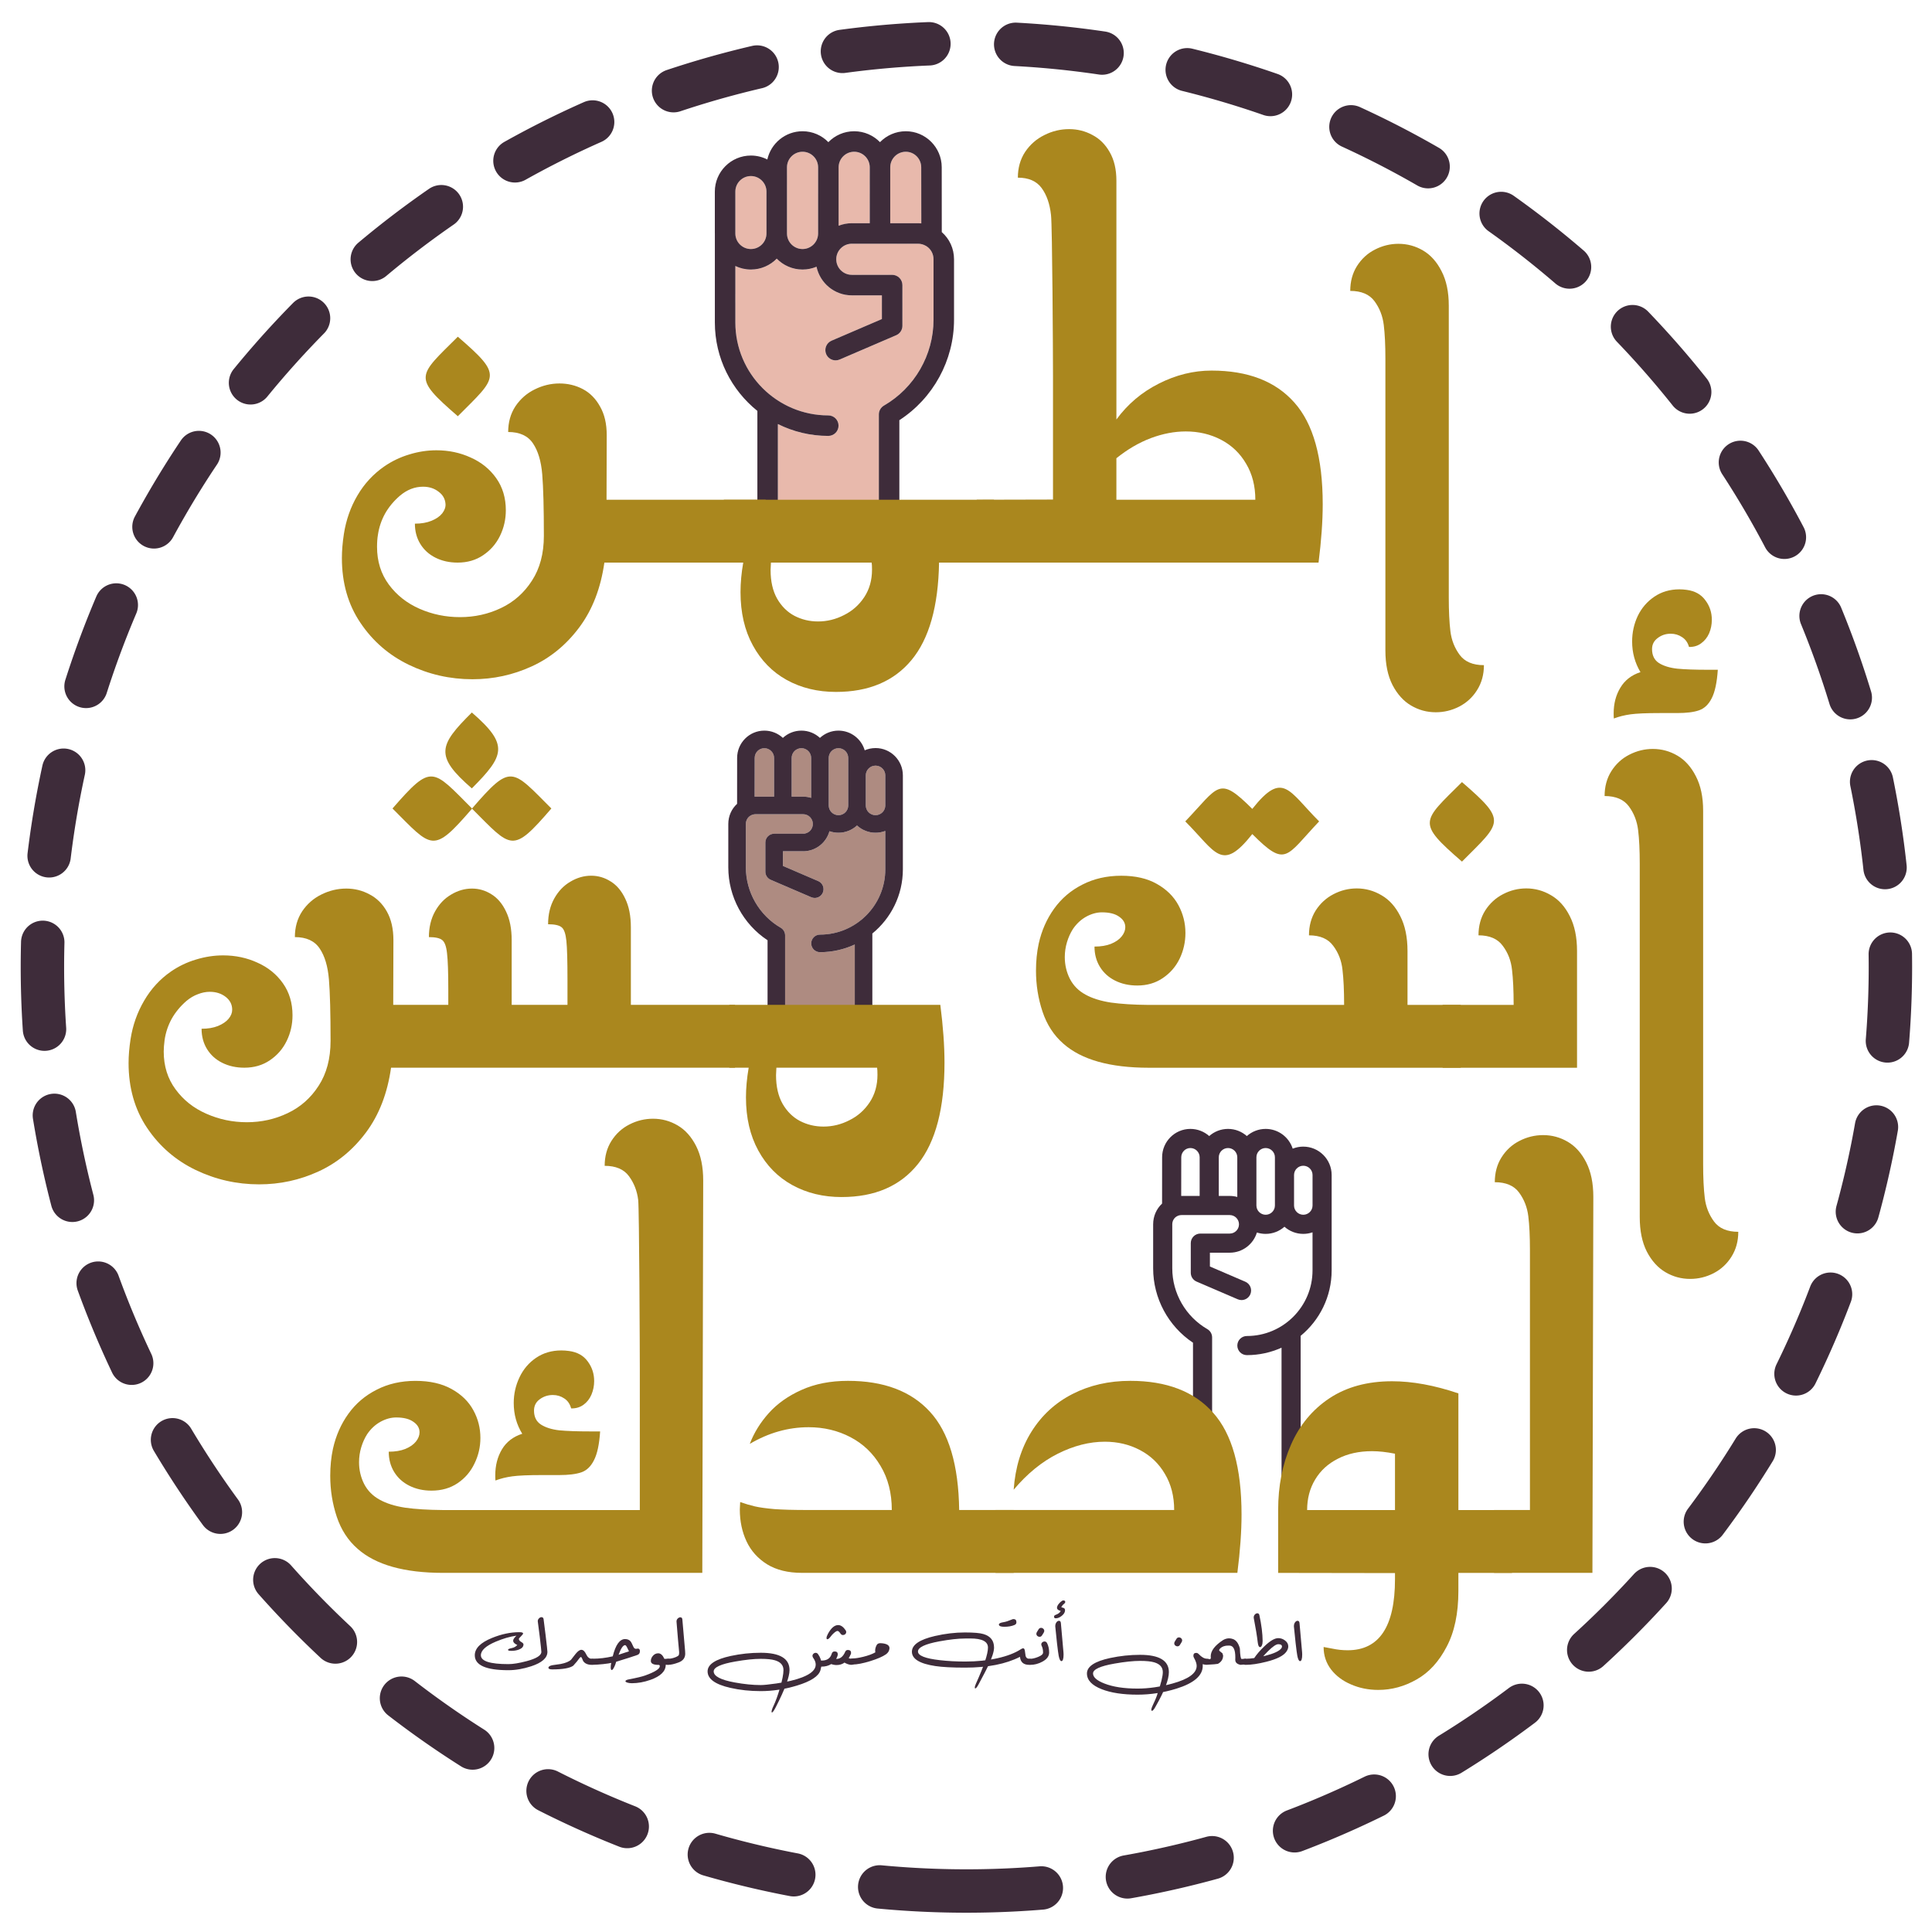 <?xml version="1.0" encoding="UTF-8"?>
<svg width="174.27mm" height="174.27mm" version="1.1" viewBox="0 0 174.27 174.27" xmlns="http://www.w3.org/2000/svg">
<g transform="translate(0 -122.73)">
<path d="m77.703 150.04h5.733v5.734h-5.733zm-1.638-4.914h0.819v0.819h-0.819v0.819h0.819v0.819h0.819v-1.638h0.819v-1.638h-0.819v-0.819h0.819v-0.819h0.819v0.819h0.819v1.638h-0.819v0.819h1.638v0.819h0.819v0.819h0.819v-0.819h0.819v1.638h-0.819v0.819h-1.638v-0.819h-0.819v0.819h-2.457v-0.819h-0.819v-0.819h-0.819v-0.819h-0.819v-0.819h0.819v-0.819h-1.638v1.638h-0.819v0.819h-2.458v0.819h1.638v0.819h0.819v-0.819h0.819v-0.819h0.819v1.638h1.638v3.276h-0.819v0.819h0.819v0.819h-0.819v0.819h0.819v0.819h-1.638v-1.638h0.819v-0.819h-0.819v-0.819h0.819v-0.819h-0.819v-1.638h0.819v0.819h-1.638v-0.819h-0.819v2.458h0.819v3.276h-0.819v-0.819h-0.819v-1.638h0.819v-0.819h-0.819v-3.276h-1.638v-0.819h-1.638v0.819h-0.819v-0.819h-0.819v0.819h-1.638v-2.458h1.638v-0.819h0.819v-0.819h3.276v1.638h-0.819v-0.819h1.638v0.819h0.819v-1.638h-0.819v-1.638h0.819v-1.638h-0.819v-0.819h0.819v-0.819h-0.819v-1.638h0.819v1.638h0.819v-0.819h0.819v-0.819h0.819v1.638h0.819v-0.819h0.819v-0.819h1.638v0.819h0.819v-0.819h0.819v0.819h-0.819v0.819h1.638v0.819h0.819v-0.819h0.819v1.638h-0.819v0.819h0.819v0.819h-0.819v0.819h-0.819v0.819h1.637v0.819h-1.637v-0.819h-0.819v-1.638h1.638v-0.819h-0.819v-1.638h-1.638v0.819h-1.638v-0.819h-0.819v1.638h-0.819v0.819h-2.458v0.819h1.638zm5.734-6.552h0.819v0.819h-0.819zm-4.095 9.828h0.819v-0.819h-0.819zm-9.01-2.458v0.819h-0.819v0.819h2.457v-0.819h-0.819v-0.819zm7.371-5.733h-1.638v0.819h0.819v1.638h-0.819v-0.819h1.638v0.819h0.819v-1.638h-0.819zm4.914 8.19h0.819v-0.819h-0.819zm-13.105-0.819h-0.819v0.819h0.819zm9.829-7.371h0.819v-0.819h-0.819zm0.819 0.819h0.819v-0.819h-0.819zm-10.647-0.819h2.457v2.457h-2.457zm11.467 11.467h2.458v2.457h-2.458zm-11.467 0h2.457v2.457h-2.457zm11.467-4.914h0.819v0.819h-0.819zm-13.105-8.19h5.734v5.734h-5.734zm0.819 0.819h4.095v4.095h-4.095zm-0.819 10.647h5.734v5.734h-5.734zm0.819 0.819h4.095v4.095h-4.095zm11.467 0h4.096v4.095h-4.096z" fill="#b3b3b3" fill-rule="evenodd" opacity=".1"/>
<g transform="matrix(.979 0 0 .979 1.868 4.498)">
<g transform="matrix(.444 0 0 .444 152.04 152.19)" fill="#3e2c3a">
<path d="m-76.277 167.17c-0.777 0-1.518 0.151-2.198 0.425-0.759-2.375-2.987-4.1-5.611-4.1-1.496 0-2.864 0.561-3.905 1.484-1.04-0.923-2.408-1.484-3.905-1.484-1.496 0-2.864 0.561-3.905 1.484-1.04-0.923-2.408-1.484-3.905-1.484-3.235 0-5.866 2.642-5.866 5.884-0.015 5.676-0.016 8.335-9e-3 9.611-1.176 1.096-1.852 2.636-1.852 4.304v9.142c0 6.201 3.14 12.009 8.268 15.426v42.091c0 1.096 0.888 1.984 1.984 1.984s1.984-0.888 1.984-1.984v-43.193c0-0.708-0.378-1.363-0.991-1.718-4.488-2.597-7.277-7.427-7.277-12.606v-9.142c0-0.663 0.322-1.259 0.86-1.608 0.022-0.012 0.044-0.022 0.066-0.036 0.298-0.181 0.641-0.276 0.994-0.276h10.004c1.059 0 1.92 0.861 1.92 1.92 0 1.059-0.861 1.92-1.92 1.92h-6.1c-0.526 0-1.031 0.209-1.403 0.581-0.372 0.372-0.581 0.877-0.581 1.403v6.156c0 0.793 0.472 1.51 1.201 1.823l8.549 3.675c0.256 0.11 0.521 0.162 0.783 0.162 0.769 0 1.501-0.45 1.824-1.201 0.433-1.007-0.033-2.174-1.04-2.607l-7.348-3.159v-2.864h4.116c2.657 0 4.907-1.769 5.638-4.191 0.571 0.185 1.18 0.287 1.812 0.287 1.496 0 2.865-0.561 3.905-1.484 1.04 0.923 2.408 1.484 3.905 1.484 0.672 0 1.318-0.115 1.92-0.323v7.894c0 7.511-6.111 13.622-13.622 13.622-1.096 0-1.984 0.888-1.984 1.984 0 1.096 0.888 1.984 1.984 1.984 2.561 0 4.994-0.555 7.191-1.543v41.056c0 1.096 0.888 1.984 1.984 1.984s1.984-0.888 1.984-1.984v-43.516c3.924-3.229 6.431-8.12 6.431-13.587v-19.789c0-3.247-2.642-5.889-5.889-5.889zm-25.336 10.237c-5.3e-4 -2.267 6e-3 -5.622 0.012-8.023 0-1.059 0.851-1.92 1.897-1.92 1.059 0 1.92 0.861 1.92 1.92v8.02h-3.758c-0.024 0-0.047 2e-3 -0.071 2e-3zm10.076-2e-3h-2.278v-8.02c0-1.059 0.861-1.92 1.92-1.92 1.059 0 1.92 0.861 1.92 1.92v8.232c-0.498-0.137-1.021-0.212-1.562-0.212zm7.451 3.904c-1.059 0-1.92-0.861-1.92-1.92v-10.005c0-1.059 0.861-1.92 1.92-1.92 1.059 0 1.92 0.861 1.92 1.92v3.675 6.33c0 1.059-0.861 1.92-1.92 1.92zm7.809 0c-1.059 0-1.92-0.861-1.92-1.92v-6.332c0.001-1.058 0.862-1.918 1.92-1.918 1.059 0 1.92 0.861 1.92 1.92v6.33c0 1.059-0.861 1.92-1.92 1.92z" fill="#3e2c3a" stroke-width=".265"/>
</g>
<g transform="matrix(.408 0 0 .408 144.65 118.68)" stroke-width=".265">
<path d="m-167.66 176.28c0-1.214-0.987-2.201-2.201-2.201-1.214 0-2.201 0.987-2.201 2.201v10.725c0 1.214 0.987 2.201 2.201 2.201 1.214 0 2.201-0.987 2.201-2.201z" fill="#ae8b81"/>
<path d="m-174.03 220.15c-1.096 0-1.984-0.888-1.984-1.984 0-1.096 0.888-1.984 1.984-1.984 8.131 0 14.746-6.615 14.746-14.746v-8.666c-0.684 0.262-1.426 0.407-2.201 0.407-1.614 0-3.085-0.623-4.186-1.641-1.101 1.018-2.572 1.641-4.185 1.641-0.715 0-1.4-0.124-2.039-0.348-0.719 2.61-3.112 4.534-5.948 4.534h-4.555v3.308l7.964 3.423c1.007 0.433 1.472 1.6 1.04 2.607-0.323 0.751-1.055 1.201-1.824 1.201-0.261 0-0.527-0.052-0.783-0.162l-9.165-3.939c-0.728-0.313-1.201-1.03-1.201-1.823v-6.599c0-0.526 0.209-1.031 0.581-1.403 0.372-0.372 0.877-0.581 1.403-0.581h6.539c1.214 0 2.201-0.987 2.201-2.201s-0.987-2.201-2.201-2.201h-10.725c-0.404 0-0.798 0.11-1.139 0.317-0.023 0.014-0.047 0.025-0.071 0.038-0.62 0.401-0.991 1.085-0.991 1.846v9.8c0 5.603 3.017 10.828 7.873 13.638 0.613 0.355 0.991 1.009 0.991 1.718v22.639h15.728v-20.571c-2.389 1.109-5.048 1.733-7.851 1.733z" fill="#ae8b81"/>
<path d="m-184.4 176.28c-5.3e-4 -1.214-0.988-2.201-2.201-2.201-1.2 0-2.176 0.987-2.176 2.201-7e-3 2.716-0.014 6.352-0.013 8.748 0.073-3e-3 0.146-7e-3 0.22-7e-3h4.171v-8.741z" fill="#ae8b81"/>
<path d="m-176.03 176.28c0-1.214-0.987-2.201-2.201-2.201-1.214 0-2.201 0.987-2.201 2.201v8.741h2.585c0.632 0 1.242 0.096 1.817 0.273v-9.014z" fill="#ae8b81"/>
<path d="m-161.49 178.02c-1.214 0-2.201 0.987-2.201 2.201v6.785c0 1.214 0.987 2.201 2.201 2.201s2.201-0.987 2.201-2.201v-6.785c0-1.214-0.987-2.201-2.201-2.201z" fill="#ae8b81"/>
<path d="m-161.49 174.05c-0.869 0-1.696 0.18-2.447 0.506-0.748-2.565-3.121-4.445-5.925-4.445-1.614 0-3.085 0.623-4.185 1.641-1.101-1.018-2.572-1.641-4.185-1.641-1.614 0-3.085 0.623-4.185 1.641-1.101-1.018-2.572-1.641-4.186-1.641-3.389 0-6.145 2.768-6.145 6.165-0.016 6.186-0.016 9.029-9e-3 10.365-1.26 1.151-1.985 2.782-1.985 4.551v9.8c0 6.625 3.368 12.829 8.864 16.46v22.026c0 1.096 0.888 1.984 1.984 1.984 1.096 0 1.984-0.888 1.984-1.984v-23.131c0-0.708-0.378-1.363-0.991-1.718-4.856-2.809-7.873-8.035-7.873-13.637v-9.8c0-0.761 0.371-1.445 0.991-1.846 0.024-0.013 0.048-0.024 0.071-0.038 0.342-0.207 0.736-0.317 1.139-0.317h10.725c1.214 0 2.201 0.987 2.201 2.201 0 1.214-0.987 2.201-2.201 2.201h-6.539c-0.526 0-1.031 0.209-1.403 0.581-0.372 0.372-0.581 0.877-0.581 1.403v6.599c0 0.793 0.472 1.51 1.201 1.823l9.165 3.939c0.256 0.11 0.521 0.162 0.783 0.162 0.769 0 1.501-0.45 1.824-1.201 0.433-1.007-0.033-2.174-1.04-2.607l-7.964-3.423v-3.308h4.555c2.836 0 5.229-1.923 5.948-4.534 0.639 0.224 1.325 0.348 2.039 0.348 1.614 0 3.085-0.623 4.185-1.641 1.101 1.018 2.572 1.641 4.186 1.641 0.775 0 1.517-0.145 2.201-0.407v8.666c0 8.131-6.615 14.745-14.745 14.745-1.096 0-1.984 0.888-1.984 1.984 0 1.096 0.888 1.984 1.984 1.984 2.803 0 5.462-0.624 7.852-1.733v21.062c0 1.096 0.888 1.984 1.984 1.984 1.096 0 1.984-0.888 1.984-1.984v-23.547c4.204-3.435 6.894-8.656 6.894-14.496v-21.214c0-3.402-2.768-6.17-6.17-6.17zm-27.303 10.979c-7.9e-4 -2.396 6e-3 -6.032 0.013-8.748 0-1.214 0.976-2.201 2.176-2.201 1.213 0 2.2 0.987 2.201 2.2v8.742h-4.171c-0.074-2.7e-4 -0.147 5e-3 -0.22 7e-3zm10.945-8e-3h-2.585v-8.738c0-1.216 0.987-2.204 2.201-2.204 1.214 0 2.201 0.987 2.201 2.201v9.014c-0.575-0.178-1.185-0.274-1.817-0.274zm7.987 4.186c-1.214 0-2.201-0.987-2.201-2.201v-10.725c0-1.214 0.987-2.201 2.201-2.201 1.214 0 2.201 0.987 2.201 2.201v10.725c0 1.214-0.987 2.201-2.201 2.201zm8.371 0c-1.214 0-2.201-0.987-2.201-2.201v-6.785c0-1.214 0.987-2.201 2.201-2.201 1.214 0 2.201 0.987 2.201 2.201v6.785c0 1.214-0.987 2.201-2.201 2.201z" fill="#3e2c3a"/>
</g>
<g transform="matrix(-.476 0 0 .476 11.871 71.973)" stroke-width=".265">
<path d="m-116.4 136.59c-1.661 0-3.011 1.35-3.013 3.011v8.104c0 1.661 1.351 3.013 3.013 3.013 1.661 0 3.011-1.35 3.013-3.011v-8.104c0-1.661-1.352-3.013-3.013-3.013z" fill="#e8b9ac"/>
<path d="m-123.38 139.6v-4.704c0-1.661-1.351-3.013-3.013-3.013-1.661 0-3.013 1.352-3.013 3.013v12.805c0 1.661 1.351 3.013 3.013 3.013s3.013-1.352 3.013-3.013c0 2.7e-4 0-8.099-2.7e-4 -8.101z" fill="#e8b9ac"/>
<path d="m-133.37 134.9c0-1.661-1.351-3.013-3.013-3.013s-3.013 1.352-3.013 3.013v10.821h3.472c0.901 0 1.763 0.174 2.555 0.486z" fill="#e8b9ac"/>
<path d="m-143.37 134.9c0-1.661-1.351-3.013-3.013-3.013-1.645 0-2.984 1.352-2.984 3.013-9e-3 3.405-0.017 8.011-0.015 10.855 0.215-0.02 0.43-0.034 0.647-0.034h5.365v-10.821z" fill="#e8b9ac"/>
<path d="m-131.38 186.89c-1.096 0-1.984-0.888-1.984-1.984 0-1.096 0.888-1.984 1.984-1.984 9.92 0 17.99-8.07 17.99-17.99v-10.93c-0.913 0.438-1.935 0.684-3.013 0.684-1.957 0-3.728-0.809-4.997-2.111-1.269 1.302-3.04 2.111-4.997 2.111-0.958 0-1.872-0.194-2.704-0.545-0.665 3.162-3.475 5.543-6.832 5.543h-5.824v4.587l9.742 4.187c1.007 0.433 1.472 1.6 1.04 2.607-0.323 0.751-1.055 1.201-1.824 1.201-0.261 0-0.527-0.052-0.783-0.162l-10.942-4.704c-0.728-0.313-1.201-1.03-1.201-1.823v-7.879c0-0.526 0.209-1.031 0.581-1.403 0.372-0.372 0.877-0.581 1.403-0.581h7.808c1.661 0 3.013-1.352 3.013-3.013s-1.351-3.013-3.013-3.013h-12.805c-0.552 0-1.092 0.15-1.56 0.434-0.028 0.017-0.057 0.031-0.086 0.046-0.856 0.549-1.367 1.488-1.367 2.533v11.7c0 6.826 3.676 13.193 9.592 16.616 0.613 0.355 0.991 1.009 0.991 1.718v24.664h19.548v-22.806c-2.942 1.466-6.255 2.296-9.759 2.296z" fill="#e8b9ac"/>
<path d="m-109.42 147.7v-8.099c0-3.85-3.132-6.982-6.982-6.982-1.144 0-2.224 0.276-3.178 0.766-0.693-3.126-3.486-5.47-6.817-5.47-1.957 0-3.728 0.809-4.997 2.111-1.269-1.302-3.04-2.111-4.997-2.111-1.957 0-3.728 0.809-4.997 2.111-1.269-1.302-3.04-2.111-4.997-2.111-3.834 0-6.952 3.132-6.952 6.977-0.02 7.697-0.019 11.05-0.01 12.546-1.502 1.308-2.371 3.202-2.371 5.262v11.7c0 7.85 4.027 15.196 10.583 19.444v22.164c0 1.096 0.888 1.984 1.984 1.984 1.096 0 1.984-0.888 1.984-1.984v-23.275c0-0.708-0.378-1.363-0.991-1.718-5.917-3.423-9.592-9.79-9.592-16.616v-11.7c0-1.044 0.511-1.984 1.367-2.533 0.029-0.015 0.057-0.029 0.086-0.046 0.468-0.284 1.008-0.434 1.56-0.434h12.805c1.661 0 3.013 1.352 3.013 3.013 0 1.661-1.351 3.013-3.013 3.013h-7.808c-0.526 0-1.031 0.209-1.403 0.581-0.372 0.372-0.581 0.877-0.581 1.403v7.879c0 0.793 0.472 1.51 1.201 1.823l10.942 4.704c0.256 0.11 0.521 0.162 0.783 0.162 0.769 0 1.501-0.45 1.824-1.201 0.433-1.007-0.033-2.174-1.04-2.607l-9.741-4.187v-4.587h5.823c3.357 0 6.167-2.381 6.832-5.543 0.832 0.351 1.746 0.545 2.704 0.545 1.957 0 3.728-0.809 4.997-2.111 1.269 1.302 3.04 2.111 4.997 2.111 1.078 0 2.1-0.246 3.013-0.684v10.93c0 9.92-8.07 17.99-17.99 17.99-1.096 0-1.984 0.888-1.984 1.984 0 1.096 0.888 1.984 1.984 1.984 3.504 0 6.817-0.829 9.759-2.296v21.416c0 1.096 0.888 1.984 1.984 1.984 1.096 0 1.984-0.888 1.984-1.984v-23.958c5.013-4.028 8.231-10.204 8.231-17.121v-17.23zm-39.965-1.948c-2e-3 -2.844 6e-3 -7.449 0.015-10.855 0-1.661 1.339-3.013 2.984-3.013 1.661 0 3.013 1.352 3.013 3.013v10.821h-5.365c-0.217 2.6e-4 -0.433 0.014-0.647 0.034zm13.452-0.034h-3.472v-10.821c0-1.661 1.351-3.013 3.013-3.013 1.662 0 3.013 1.352 3.013 3.013v11.307c-0.792-0.312-1.653-0.486-2.555-0.486zm9.536 4.997c-1.661 0-3.013-1.352-3.013-3.013v-12.805c0-1.661 1.351-3.013 3.013-3.013 1.661 0 3.013 1.352 3.013 3.013v12.805c2.7e-4 1.661-1.351 3.013-3.013 3.013zm9.995 0c-1.661 0-3.013-1.352-3.013-3.013v-8.104c1e-3 -1.66 1.352-3.011 3.013-3.011 1.661 0 3.013 1.352 3.013 3.013v8.104c-1e-3 1.66-1.352 3.011-3.013 3.011z" fill="#3e2c3a"/>
</g>
<g transform="translate(-14.278 13.551)">
<g transform="matrix(.603 0 0 .603 33.475 105.64)" fill="#aa871e">
<path d="m191.74 104.25c0 1.439-0.351 2.712-1.052 3.82-0.683 1.089-1.596 1.928-2.74 2.519-1.126 0.572-2.316 0.858-3.57 0.858-1.347 0-2.602-0.341-3.764-1.024-1.163-0.683-2.113-1.734-2.851-3.155-0.72-1.421-1.079-3.174-1.079-5.259v-44.592c0-2.085-0.083-3.801-0.249-5.148-0.166-1.365-0.637-2.574-1.412-3.626s-2.011-1.578-3.709-1.578c0-1.439 0.341-2.703 1.024-3.792 0.701-1.107 1.615-1.947 2.74-2.519 1.144-0.59 2.343-0.886 3.598-0.886 1.347 0 2.602 0.341 3.764 1.024s2.103 1.734 2.823 3.155c0.738 1.421 1.107 3.174 1.107 5.259v44.592c0 2.085 0.083 3.81 0.249 5.176 0.166 1.347 0.637 2.546 1.412 3.598 0.775 1.052 2.011 1.578 3.709 1.578z"/>
<path d="m114.24 78.973 11.655-0.028v-18.987c0-2.952-0.101-22.815-0.304-24.494-0.185-1.698-0.664-3.072-1.439-4.124-0.775-1.052-1.984-1.578-3.626-1.578 0-1.495 0.369-2.805 1.107-3.93 0.757-1.126 1.734-1.984 2.934-2.574 1.199-0.609 2.463-0.913 3.792-0.913 1.273 0 2.454 0.295 3.543 0.886 1.107 0.572 1.993 1.448 2.657 2.629 0.683 1.181 1.024 2.639 1.024 4.373v36.479c1.716-2.343 3.875-4.17 6.477-5.48 2.62-1.329 5.305-1.993 8.054-1.993 5.554 0 9.77 1.624 12.649 4.871 2.897 3.229 4.345 8.414 4.345 15.555 0 2.583-0.212 5.554-0.637 8.912h-52.23zm42.571 0c0-2.103-0.471-3.939-1.412-5.508-0.923-1.587-2.196-2.805-3.82-3.654s-3.423-1.273-5.397-1.273c-1.734 0-3.515 0.341-5.342 1.024-1.808 0.683-3.561 1.707-5.259 3.072v6.338z"/>
<path d="m116.87 88.577v-9.604h-41.268v9.604h2.962q-0.415 2.38-0.415 4.511 0 4.705 1.882 8.137 1.882 3.46 5.176 5.287 3.321 1.827 7.528 1.827 7.501 0 11.542-4.871 4.041-4.871 4.207-14.891zm-18.683 0q0.055 0.36 0.055 1.079 0 2.408-1.19 4.207t-3.1 2.74q-1.882 0.969-3.958 0.969-1.938 0-3.598-0.858-1.633-0.858-2.657-2.629-0.996-1.771-0.996-4.373 0-0.36 0.055-1.135z"/>
<path d="m34.956 66.214c-6.97-6.041-6.122-6.056 0-12.151 6.956 6.019 6.074 6.049 0 12.151zm47.042 22.364h-24.652c-0.554 3.912-1.827 7.205-3.82 9.881-1.993 2.675-4.419 4.668-7.279 5.978s-5.877 1.965-9.051 1.965c-3.432 0-6.68-0.738-9.743-2.214-3.045-1.476-5.508-3.617-7.39-6.421-1.882-2.786-2.823-6.08-2.823-9.881 0-1.126 0.101-2.353 0.304-3.681 0.332-2.14 1.024-4.106 2.076-5.895 1.052-1.79 2.417-3.266 4.096-4.428 1.181-0.812 2.454-1.421 3.82-1.827 1.365-0.424 2.749-0.637 4.152-0.637 1.882 0 3.626 0.369 5.231 1.107 1.624 0.72 2.925 1.771 3.903 3.155 0.978 1.384 1.467 3.017 1.467 4.899 0 1.384-0.295 2.685-0.886 3.903-0.59 1.218-1.448 2.205-2.574 2.962-1.107 0.757-2.408 1.135-3.903 1.135-1.255 0-2.38-0.249-3.377-0.747s-1.771-1.199-2.325-2.103c-0.554-0.904-0.83-1.938-0.83-3.1 0.978 0 1.827-0.148 2.546-0.443s1.264-0.673 1.633-1.135c0.369-0.48 0.535-0.96 0.498-1.439-0.055-0.775-0.415-1.402-1.079-1.882-0.646-0.498-1.43-0.747-2.353-0.747-1.273 0-2.454 0.461-3.543 1.384-0.941 0.812-1.698 1.725-2.27 2.74-0.554 1.015-0.913 2.085-1.079 3.211-0.092 0.535-0.138 1.153-0.138 1.854 0 2.214 0.6 4.133 1.799 5.757 1.199 1.624 2.768 2.86 4.705 3.709s3.995 1.273 6.172 1.273c2.233 0 4.318-0.461 6.255-1.384 1.956-0.923 3.534-2.316 4.733-4.179 1.218-1.864 1.827-4.152 1.827-6.864 0-4.244-0.083-7.372-0.249-9.383-0.166-2.011-0.637-3.589-1.412-4.733-0.775-1.163-2.039-1.744-3.792-1.744 0-1.495 0.369-2.805 1.107-3.93 0.757-1.126 1.734-1.984 2.934-2.574 1.218-0.609 2.482-0.913 3.792-0.913 1.292 0 2.482 0.286 3.571 0.858 1.089 0.572 1.965 1.458 2.629 2.657 0.683 1.181 1.024 2.639 1.024 4.373l-0.028 9.881h24.32z"/>
<path d="m211.59 112.4c-0.018-0.166-0.028-0.424-0.028-0.775 0-1.495 0.341-2.805 1.024-3.93 0.683-1.144 1.707-1.937 3.072-2.38-0.849-1.421-1.273-2.98-1.273-4.678 0-1.384 0.286-2.685 0.858-3.903 0.59-1.218 1.43-2.196 2.519-2.934 1.107-0.757 2.389-1.135 3.847-1.135 0.369 0 0.747 0.028 1.135 0.083 1.236 0.166 2.177 0.692 2.823 1.578 0.664 0.867 0.996 1.864 0.996 2.989 0 0.738-0.138 1.43-0.415 2.076-0.277 0.627-0.683 1.135-1.218 1.522-0.517 0.387-1.135 0.572-1.854 0.554-0.185-0.664-0.535-1.163-1.052-1.495-0.517-0.351-1.098-0.526-1.744-0.526-0.757 0-1.421 0.221-1.993 0.664-0.572 0.424-0.858 0.987-0.858 1.688 0 0.96 0.351 1.67 1.052 2.131 0.72 0.443 1.651 0.729 2.796 0.858 1.163 0.111 2.731 0.166 4.705 0.166h1.495c-0.129 1.956-0.443 3.414-0.941 4.373-0.48 0.941-1.126 1.55-1.938 1.827-0.793 0.277-1.91 0.415-3.349 0.415h-2.602c-2.067 0-3.57 0.065-4.511 0.194-0.923 0.129-1.771 0.341-2.546 0.637zm19.015 78.432c0 1.439-0.351 2.712-1.052 3.82-0.683 1.089-1.596 1.928-2.74 2.519-1.126 0.572-2.316 0.858-3.57 0.858-1.347 0-2.602-0.341-3.764-1.024s-2.113-1.734-2.851-3.155c-0.72-1.421-1.079-3.174-1.079-5.259v-53.992c0-2.085-0.083-3.801-0.249-5.148-0.166-1.365-0.637-2.574-1.412-3.626-0.775-1.052-2.011-1.578-3.709-1.578 0-1.439 0.341-2.703 1.024-3.792 0.701-1.107 1.615-1.947 2.74-2.519 1.144-0.59 2.343-0.886 3.598-0.886 1.347 0 2.602 0.341 3.764 1.024 1.163 0.683 2.103 1.734 2.823 3.155 0.738 1.421 1.107 3.174 1.107 5.259v53.992c0 2.085 0.083 3.81 0.249 5.176 0.166 1.347 0.637 2.546 1.412 3.598s2.011 1.578 3.709 1.578z"/>
<path d="m185.43 156.16h10.85c0-2.196-0.083-3.986-0.249-5.37-0.148-1.384-0.618-2.602-1.412-3.654-0.775-1.07-2.011-1.605-3.709-1.605 0-1.439 0.341-2.703 1.024-3.792 0.701-1.089 1.605-1.919 2.712-2.491 1.126-0.59 2.316-0.886 3.57-0.886 1.347 0 2.611 0.351 3.792 1.052 1.181 0.683 2.131 1.744 2.851 3.183 0.738 1.439 1.107 3.22 1.107 5.342v17.825h-20.537zm2.955-34.044c6.956 6.019 6.074 6.049 0 12.151-6.97-6.041-6.122-6.056 0-12.151z"/>
<path d="m188.2 156.16v9.604h-47.661c-5.941 0-10.296-1.227-13.064-3.681-1.458-1.273-2.519-2.906-3.183-4.899s-0.996-4.078-0.996-6.255c0-1.458 0.138-2.832 0.415-4.124 0.443-1.993 1.227-3.773 2.353-5.342s2.565-2.796 4.318-3.681c1.753-0.904 3.736-1.356 5.951-1.356 2.159 0 3.967 0.415 5.425 1.246 1.476 0.83 2.574 1.91 3.294 3.238s1.079 2.749 1.079 4.262c0 1.384-0.295 2.694-0.886 3.93-0.59 1.218-1.448 2.205-2.574 2.962-1.107 0.757-2.408 1.135-3.903 1.135-1.255 0-2.38-0.249-3.377-0.747-0.996-0.498-1.771-1.199-2.325-2.103s-0.83-1.938-0.83-3.1c0.978 0 1.817-0.138 2.519-0.415 0.72-0.295 1.264-0.673 1.633-1.135s0.554-0.932 0.554-1.412c0-0.646-0.314-1.181-0.941-1.605-0.609-0.443-1.485-0.664-2.629-0.664-0.793 0-1.596 0.221-2.408 0.664-0.793 0.443-1.467 1.07-2.021 1.882-0.387 0.609-0.692 1.282-0.913 2.021-0.221 0.738-0.332 1.495-0.332 2.27 0 1.181 0.258 2.288 0.775 3.321 0.535 1.033 1.329 1.836 2.38 2.408 1.033 0.572 2.325 0.978 3.875 1.218 1.568 0.221 3.469 0.341 5.702 0.36h29.948c0-2.196-0.083-3.986-0.249-5.37-0.148-1.384-0.618-2.602-1.412-3.654-0.775-1.07-2.011-1.605-3.709-1.605 0-1.439 0.341-2.703 1.024-3.792 0.701-1.089 1.605-1.919 2.712-2.491 1.126-0.59 2.316-0.886 3.57-0.886 1.347 0 2.611 0.351 3.792 1.052 1.181 0.683 2.131 1.744 2.851 3.183 0.738 1.439 1.107 3.22 1.107 5.342v8.22zm-31.854-26.1c-4.703 5.93-5.543 2.761-10.241-1.937 5.146-5.383 5.063-7.088 10.241-1.91 4.696-5.915 5.52-2.783 10.213 1.91-5.125 5.405-5.031 7.12-10.213 1.937z"/>
<path d="m93.595 185.52q7.639 0 11.68-5.065 4.041-5.065 4.041-15.472 0-3.875-0.637-8.829h-32.245v9.604h2.962q-0.415 2.408-0.415 4.539 0 4.678 1.882 8.11 1.882 3.46 5.203 5.287 3.321 1.827 7.528 1.827zm5.425-19.762q0.055 0.36 0.055 1.079 0 2.408-1.19 4.207-1.19 1.799-3.1 2.74-1.882 0.969-3.958 0.969-1.938 0-3.598-0.858-1.633-0.858-2.657-2.629-0.996-1.771-0.996-4.373 0-0.36 0.055-1.135z"/>
<path d="m37.096 123.08c-5.733-4.97-5.038-6.588 0-11.598 5.719 4.947 4.99 6.58 0 11.598zm-12.123 3.071c6.038-6.939 6.06-6.091 12.151 0 6.016-6.947 6.039-6.084 12.123 0-6.011 6.968-6.029 6.122-12.123 0.028-6.027 6.967-6.056 6.067-12.151-0.028zm52.338 30.003v9.604h-52.559c-0.554 3.912-1.827 7.205-3.82 9.881-1.993 2.675-4.419 4.668-7.279 5.978s-5.877 1.965-9.051 1.965c-3.432 0-6.68-0.738-9.743-2.214-3.045-1.476-5.508-3.617-7.39-6.421-1.882-2.805-2.823-6.108-2.823-9.909 0-1.107 0.101-2.325 0.304-3.654 0.332-2.122 1.024-4.078 2.076-5.868 1.052-1.808 2.417-3.294 4.096-4.456 1.181-0.812 2.454-1.421 3.82-1.827 1.384-0.424 2.768-0.637 4.152-0.637 1.882 0 3.626 0.369 5.231 1.107 1.624 0.72 2.925 1.771 3.903 3.155s1.467 3.017 1.467 4.899c0 1.384-0.295 2.685-0.886 3.903s-1.448 2.205-2.574 2.962c-1.107 0.757-2.408 1.135-3.903 1.135-1.255 0-2.38-0.249-3.377-0.747-0.996-0.498-1.771-1.199-2.325-2.103-0.554-0.904-0.83-1.937-0.83-3.1 0.96 0 1.79-0.138 2.491-0.415 0.72-0.295 1.264-0.664 1.633-1.107s0.554-0.904 0.554-1.384c0-0.793-0.332-1.448-0.996-1.965-0.664-0.517-1.476-0.775-2.436-0.775-0.59 0-1.19 0.12-1.799 0.36-0.609 0.221-1.19 0.563-1.744 1.024-0.941 0.812-1.698 1.725-2.27 2.74-0.554 1.015-0.913 2.085-1.079 3.211-0.092 0.701-0.138 1.301-0.138 1.799 0 2.214 0.6 4.133 1.799 5.757 1.199 1.642 2.768 2.888 4.705 3.736 1.956 0.867 4.022 1.301 6.2 1.301 2.214 0 4.29-0.461 6.228-1.384 1.956-0.923 3.534-2.316 4.733-4.179 1.218-1.864 1.827-4.152 1.827-6.864 0-4.244-0.083-7.372-0.249-9.383-0.166-2.011-0.637-3.589-1.412-4.733-0.775-1.163-2.039-1.744-3.792-1.744 0-1.495 0.369-2.805 1.107-3.93 0.757-1.126 1.734-1.984 2.934-2.574 1.218-0.609 2.491-0.913 3.82-0.913 1.273 0 2.454 0.295 3.543 0.886 1.107 0.572 1.993 1.448 2.657 2.629 0.664 1.181 0.996 2.639 0.996 4.373l-0.028 9.881h8.414v-2.214c0-2.731-0.065-4.622-0.194-5.674-0.111-1.052-0.36-1.725-0.747-2.021-0.369-0.295-1.042-0.443-2.021-0.443 0-1.495 0.314-2.805 0.941-3.93s1.448-1.984 2.463-2.574c1.015-0.609 2.076-0.913 3.183-0.913 1.07 0 2.067 0.295 2.989 0.886 0.923 0.572 1.661 1.448 2.214 2.629 0.572 1.181 0.858 2.639 0.858 4.373v9.881h8.525v-3.82c0-2.897-0.055-4.88-0.166-5.951-0.111-1.089-0.351-1.781-0.72-2.076-0.369-0.314-1.061-0.471-2.076-0.471 0-1.495 0.314-2.805 0.941-3.93s1.448-1.984 2.463-2.574c1.015-0.609 2.076-0.913 3.183-0.913 1.07 0 2.067 0.295 2.989 0.886 0.923 0.572 1.661 1.448 2.214 2.629 0.572 1.181 0.858 2.639 0.858 4.373v11.846z"/>
<path d="m193.29 233.34h5.48v-39.735c0-2.085-0.083-3.801-0.249-5.148-0.166-1.365-0.637-2.574-1.412-3.626-0.775-1.052-2.011-1.578-3.709-1.578 0-1.439 0.341-2.703 1.024-3.792 0.701-1.107 1.615-1.947 2.74-2.519 1.144-0.59 2.353-0.886 3.626-0.886 1.347 0 2.602 0.341 3.764 1.024s2.103 1.734 2.823 3.155 1.079 3.174 1.079 5.259l-0.138 57.449h-15.029z"/>
<path d="m196.03 242.95h-8.193v2.768q0 5.148-1.799 8.525-1.771 3.404-4.567 4.982-2.796 1.605-5.868 1.605-2.242 0-4.152-0.83-1.91-0.803-3.072-2.297-1.135-1.495-1.135-3.432 0.194 0.028 1.329 0.249 1.163 0.249 2.353 0.249 7.224 0 7.224-10.85v-0.941l-17.852-0.028v-9.604q0-5.536 1.965-9.992 1.965-4.484 5.868-7.085 3.93-2.602 9.577-2.602 4.65 0 10.13 1.854v17.825h8.193zm-17.88-9.604v-8.608q-1.937-0.387-3.515-0.387-2.989 0-5.231 1.163-2.242 1.135-3.46 3.183-1.218 2.021-1.218 4.65z"/>
<path d="m117.12 233.34h27.29q0-3.155-1.412-5.508-1.384-2.38-3.82-3.654-2.408-1.273-5.37-1.273-3.515 0-7.169 1.827-3.654 1.827-6.753 5.508 0.36-5.093 2.712-8.857t6.255-5.757q3.93-2.021 8.857-2.021 8.331 0 12.649 4.871 4.345 4.844 4.345 15.555 0 3.875-0.637 8.912h-36.95z"/>
<path d="m119.89 233.34v9.604h-32.355q-3.183 0-5.314-1.301-2.131-1.329-3.155-3.515-1.024-2.187-1.024-4.871 0-0.36 0.055-1.135 1.163 0.415 2.242 0.664 1.079 0.249 2.989 0.415 1.91 0.138 5.01 0.138h12.926q0-3.875-1.716-6.726-1.688-2.878-4.595-4.401-2.906-1.522-6.394-1.522-4.678 0-8.995 2.546 0.969-2.546 2.906-4.705 1.965-2.187 5.01-3.543 3.072-1.384 7.085-1.384 8.193 0 12.51 4.705 4.345 4.705 4.484 15.029z"/>
<path d="m57.392 180.75c0-1.439 0.341-2.703 1.024-3.792 0.701-1.107 1.615-1.947 2.74-2.519 1.144-0.59 2.353-0.886 3.626-0.886 1.347 0 2.602 0.341 3.764 1.024s2.103 1.734 2.823 3.155 1.079 3.174 1.079 5.259l-0.138 59.955h-39.607c-5.941 0-10.296-1.227-13.064-3.681-1.458-1.273-2.519-2.906-3.183-4.899s-0.996-4.078-0.996-6.255c0-1.458 0.138-2.832 0.415-4.124 0.443-1.993 1.227-3.773 2.353-5.342 1.126-1.568 2.565-2.796 4.318-3.681 1.753-0.904 3.736-1.356 5.951-1.356 2.177 0 4.013 0.415 5.508 1.246 1.495 0.83 2.602 1.91 3.321 3.238 0.72 1.31 1.079 2.722 1.079 4.235 0 1.384-0.304 2.694-0.913 3.93-0.59 1.236-1.448 2.233-2.574 2.989-1.126 0.757-2.454 1.135-3.986 1.135-1.255 0-2.38-0.249-3.377-0.747-0.996-0.498-1.771-1.199-2.325-2.103-0.554-0.904-0.83-1.938-0.83-3.1 0.978 0 1.817-0.138 2.519-0.415 0.72-0.295 1.264-0.673 1.633-1.135s0.554-0.932 0.554-1.412c0-0.646-0.314-1.181-0.941-1.605-0.609-0.443-1.485-0.664-2.629-0.664-0.793 0-1.596 0.221-2.408 0.664-0.793 0.443-1.467 1.07-2.021 1.882-0.387 0.609-0.692 1.282-0.913 2.021s-0.332 1.495-0.332 2.27c0 1.181 0.258 2.288 0.775 3.321 0.535 1.033 1.329 1.836 2.38 2.408 1.033 0.572 2.325 0.978 3.875 1.218 1.568 0.221 3.469 0.341 5.702 0.36h30.169v-21.561c0-2.085-0.083-24.481-0.249-25.828-0.166-1.365-0.637-2.574-1.412-3.626-0.775-1.052-2.011-1.578-3.709-1.578zm-16.69 48.082c-0.018-0.185-0.028-0.443-0.028-0.775 0-1.513 0.341-2.842 1.024-3.986s1.716-1.937 3.1-2.38c-0.867-1.402-1.301-2.971-1.301-4.705 0-1.384 0.295-2.694 0.886-3.93 0.59-1.236 1.43-2.224 2.519-2.962 1.107-0.757 2.399-1.135 3.875-1.135 0.387 0 0.775 0.028 1.163 0.083 1.255 0.166 2.205 0.692 2.851 1.578 0.664 0.886 0.996 1.891 0.996 3.017 0 0.72-0.138 1.412-0.415 2.076-0.277 0.646-0.683 1.163-1.218 1.55-0.535 0.387-1.163 0.572-1.882 0.554-0.185-0.683-0.535-1.19-1.052-1.522-0.517-0.351-1.098-0.526-1.744-0.526-0.757 0-1.43 0.221-2.021 0.664-0.572 0.424-0.858 0.996-0.858 1.716 0 0.96 0.351 1.67 1.052 2.131 0.72 0.461 1.661 0.757 2.823 0.886 1.163 0.111 2.74 0.166 4.733 0.166h1.495c-0.129 1.974-0.443 3.441-0.941 4.401-0.48 0.96-1.126 1.578-1.938 1.854s-1.938 0.415-3.377 0.415h-2.629c-2.085 0-3.598 0.065-4.539 0.194-0.941 0.129-1.799 0.341-2.574 0.637z"/>
</g>
<g transform="matrix(1.048 0 0 1.048 -9.768 -18.137)" fill="#3e2c3a" stroke-width=".228" aria-label="اطمن أنت مش لوحدك">
<path d="m135.6 264.87q9e-3 0.098 9e-3 0.191 0 0.592-0.191 0.592-0.142 0-0.236-0.458-0.049-0.245-0.151-1.126-0.067-0.578-0.151-1.459v-0.031q0-0.2 0.102-0.338 0.098-0.133 0.222-0.133 0.151 0 0.169 0.2 0.085 0.899 0.227 2.563z"/>
<path d="m132.13 263.89q0 0.236-0.067 0.387-0.067 0.147-0.156 0.147-0.156 0-0.205-0.409-0.102-0.868-0.351-2.145-4e-3 -0.036-4e-3 -0.067 0-0.142 0.102-0.249 0.102-0.107 0.218-0.107 0.142 0 0.178 0.165 0.28 1.295 0.285 2.278zm2.091 0.93q-0.378 0.543-1.766 0.89-1.072 0.271-1.829 0.271-0.267 0-0.267-0.267 0-0.267 0.267-0.267 0.703 0 1.722-0.258 1.17-0.298 1.433-0.672 0.049-0.071 0.049-0.147 0-0.205-0.325-0.205-0.28 0-0.899 0.614-0.525 0.521-0.796 0.939-0.08 0.125-0.214 0.125-0.111 0-0.196-0.08-0.085-0.08-0.085-0.187 0-0.076 0.049-0.151 0.334-0.516 0.908-1.063 0.756-0.73 1.232-0.73 0.316 0 0.583 0.196 0.298 0.218 0.298 0.534 0 0.222-0.165 0.458z"/>
<path d="m129.52 263.71q0.436 0.16 0.61 0.836 0.036 0.917 0.151 0.917h0.018q0.196-0.018 0.307-0.018h0.018q0.04 4e-3 0.04 0.036v0.423q0 0.049-0.476 0.076-0.463-0.093-0.463-0.44 4e-3 -0.116 4e-3 -0.222 0-0.988-0.481-1.028-0.076-4e-3 -0.142-4e-3 -0.436 0-0.699 0.24-0.098 0.102-0.098 0.174 0 0.053 0.289 0.267 0 9e-3 0.058 0.191 0 0.481-0.458 0.734-0.191 0.04-0.899 0.076l-0.018-0.036v-0.44q4e-3 -0.022 0.053-0.022 0.044 0 0.116 0.013 0.013 4e-3 0.027 4e-3 0.098 0 0.098-0.147 0-0.044-9e-3 -0.107 0-0.725 1.09-1.433 0.258-0.151 0.525-0.151 0.169 0 0.338 0.062z"/>
<path d="m125.01 263.98-0.151 0.245q-0.08 0.129-0.218 0.129-0.111 0-0.196-0.076-0.085-0.08-0.085-0.191 0-0.071 0.044-0.147l0.151-0.245q0.08-0.129 0.218-0.129 0.111 0 0.196 0.08 0.085 0.076 0.085 0.187 0 0.071-0.044 0.147zm2.225 1.998q-0.191 0-0.374-0.058 4e-3 0.076 4e-3 0.151 0 1.281-2.309 2.002-1.709 0.529-3.422 0.529-1.935 0-3.155-0.481-1.295-0.507-1.295-1.384 0-0.917 2.038-1.357 1.308-0.28 2.634-0.28 2.532 0 2.532 1.522 0 0.979-1.157 3.003-0.205 0.396-0.334 0.396-0.053 0-0.053-0.089 0-0.133 0.12-0.383 0.36-0.756 0.432-1.068 0.458-1.326 0.458-1.86 0-0.636-0.747-0.859-0.427-0.129-1.25-0.129-0.899 0-2.243 0.236-1.895 0.329-1.895 0.868 0 0.494 1.001 0.885 1.13 0.445 2.914 0.445 1.455 0 3.075-0.445 2.122-0.587 2.122-1.553 0-0.28-0.24-0.716-0.049-0.085-0.049-0.169 0-0.254 0.249-0.254 0.125 0 0.227 0.111 0.378 0.4 0.716 0.4 0.267 0 0.267 0.267 0 0.267-0.267 0.267z"/>
<path d="m114.62 264.87q9e-3 0.098 9e-3 0.191 0 0.592-0.191 0.592-0.142 0-0.236-0.458-0.049-0.245-0.151-1.126-0.067-0.578-0.151-1.459v-0.031q0-0.2 0.102-0.338 0.098-0.133 0.222-0.133 0.151 0 0.169 0.2 0.085 0.899 0.227 2.563zm0.138-3.688q0 0.258-0.28 0.485-0.276 0.222-0.538 0.222-0.147 0-0.147-0.138 0-0.111 0.12-0.156 0.383-0.138 0.463-0.356-0.325-0.08-0.325-0.271 0-0.156 0.156-0.351 0.133-0.169 0.294-0.267 0.053-0.031 0.111-0.031 0.165 0 0.165 0.138 0 0.071-0.076 0.133-0.209 0.165-0.271 0.325 0.191 0.053 0.222 0.071 0.107 0.058 0.107 0.196z"/>
<path d="m113.36 264.9q0 0.489-0.61 0.81-0.512 0.271-1.041 0.271-0.267 0-0.267-0.267 0-0.267 0.267-0.267t0.654-0.151q0.463-0.178 0.463-0.396 0-0.343-0.12-0.583-0.036-0.067-0.036-0.129 0-0.111 0.085-0.187 0.089-0.076 0.196-0.076 0.156 0 0.231 0.151 0.178 0.356 0.178 0.823zm-0.472-1.758-0.151 0.245q-0.08 0.129-0.218 0.129-0.111 0-0.196-0.076-0.085-0.08-0.085-0.191 0-0.071 0.044-0.147l0.151-0.245q0.08-0.129 0.218-0.129 0.111 0 0.196 0.08 0.085 0.076 0.085 0.187 0 0.071-0.044 0.147z"/>
<path d="m111.6 265.98q-0.73 0-0.805-0.703-1.86 0.948-4.81 0.948-1.713 0-2.625-0.138-2.064-0.307-2.064-1.259 0-0.917 2.025-1.384 1.353-0.311 2.634-0.311 1.175 0 1.637 0.142 0.925 0.276 0.925 1.188 0 0.512-0.507 1.593-0.182 0.387-0.859 1.651-0.187 0.347-0.285 0.347-0.04 0-0.04-0.076 0-0.125 0.107-0.36 1.05-2.318 1.05-3.155 0-0.801-1.548-0.801-0.098 0-0.263 0-0.16 4e-3 -0.218 4e-3 -0.881 0-2.243 0.249-1.882 0.347-1.882 0.894 0 0.543 1.927 0.761 1.037 0.12 2.229 0.12 1.531 0 2.825-0.289 1.277-0.285 2.047-0.783 0.138-0.093 0.222-0.093 0.12 0 0.151 0.24 0.053 0.409 0.062 0.44 0.076 0.24 0.307 0.24 0.267 0 0.267 0.267 0 0.267-0.267 0.267zm-1.281-3.506q-0.374 0.16-0.899 0.16-0.476 0-0.476-0.2 0-0.142 0.405-0.205 0.276-0.04 0.761-0.245 0.058-0.027 0.116-0.027 0.258 0 0.258 0.28 0 0.169-0.165 0.236z"/>
<path d="m99.324 264.54q-0.027 0.316-0.311 0.516-0.432 0.303-1.393 0.601-0.961 0.294-1.535 0.294-0.267 0-0.267-0.267t0.267-0.267q0.338 0 0.925-0.142 0.672-0.165 1.068-0.392-0.013-0.076-0.013-0.156 0-0.236 0.133-0.485 0.085-0.156 0.294-0.165h0.044q0.071 0 0.156 9e-3 0.632 0.071 0.632 0.423z"/>
<path d="m95.987 265.98q-0.236 0-0.529-0.147-0.343-0.174-0.343-0.392 0-0.107 0.085-0.187 0.085-0.085 0.191-0.085 0.116 0 0.2 0.098 0.151 0.178 0.396 0.178 0.267 0 0.267 0.267 0 0.267-0.267 0.267zm-0.067-0.934q-0.409 0.952-1.25 0.952-0.236 0-0.489-0.093-0.174-0.062-0.174-0.24 0-0.28 0.258-0.28 0.049 0 0.102 0.022 0.151 0.053 0.294 0.053 0.498 0 0.77-0.627 0.071-0.165 0.236-0.16 0.28 0 0.28 0.258 0 0.058-0.027 0.116zm-1.152 0.098q-0.156 0.521-0.583 0.779-0.356 0.214-0.819 0.214-0.156 0-0.303-0.027-0.218-0.04-0.218-0.258 0-0.271 0.258-0.271 0.04 0 0.133 0.013 0.093 9e-3 0.142 9e-3 0.694 0 0.872-0.61 0.058-0.191 0.249-0.191 0.28 0 0.28 0.258 0 0.04-0.013 0.085zm-1.513 1.304q-0.222 0.792-2.06 1.353-1.611 0.489-3.19 0.489-1.424 0-2.683-0.289-1.989-0.454-1.989-1.446 0-0.917 2.038-1.357 1.308-0.28 2.634-0.28 2.532 0 2.532 1.522 0 0.903-1.21 3.261-0.24 0.467-0.338 0.467-0.031 0-0.031-0.062 0-0.16 0.165-0.507 0.289-0.605 0.57-1.575 0.311-1.054 0.311-1.584 0-0.636-0.747-0.859-0.427-0.129-1.25-0.129-0.899 0-2.243 0.236-1.895 0.329-1.895 0.868 0 0.636 1.86 0.974 1.246 0.227 2.278 0.227 0.396 0 1.361-0.138 1.402-0.2 2.274-0.538 1.197-0.463 1.197-1.121 0-0.289-0.231-0.61-0.053-0.076-0.053-0.16 0-0.107 0.085-0.187 0.085-0.08 0.196-0.08 0.125 0 0.209 0.116 0.298 0.418 0.298 0.868 0 0.231-0.085 0.543zm2.216-3.506q0.049 0.076 0.049 0.151 0 0.111-0.085 0.191-0.085 0.076-0.196 0.076-0.133 0-0.214-0.12-0.16-0.24-0.271-0.24-0.107 0-0.32 0.187-0.174 0.156-0.267 0.289-0.187 0.254-0.307 0.254-0.071 0-0.071-0.107 0-0.138 0.12-0.36 0.418-0.779 0.903-0.779 0.351 0 0.659 0.458z"/>
<path d="m81.357 264.8q0.009 0.107 0.009 0.2 0 0.552-0.583 0.77-0.556 0.209-0.912 0.209-0.267 0-0.267-0.267 0-0.267 0.267-0.267 0.311 0 0.672-0.147 0.205-0.085 0.254-0.169 0.036-0.067 0.036-0.218 0-0.044-0.004-0.098-0.085-0.845-0.227-2.621v-0.036q0-0.138 0.098-0.24 0.111-0.116 0.236-0.116 0.16 0 0.178 0.187 0.187 2.26 0.245 2.812z"/>
<path d="m80.111 265.71q0 0.263-0.263 0.263h-0.276q-0.263 0-0.263-0.263 0-0.258 0.263-0.258h0.276q0.263 0 0.263 0.258zm-0.583-0.267q0.125 0.289 0.125 0.529 0 0.854-1.348 1.33-0.832 0.294-1.629 0.294-0.227 0-0.396-0.053t-0.169-0.116q0-0.116 0.298-0.169 1.032-0.196 1.437-0.343 1.286-0.463 1.286-0.819 0-0.111-0.107-0.111-0.681 0-0.681-0.347 0-0.245 0.187-0.458 0.191-0.214 0.463-0.214 0.32 0 0.534 0.476z"/>
<path d="m77.135 265.12q-0.578 0.205-1.838 0.587-0.031 0.098-0.076 0.24-0.191 0.489-0.316 0.489-0.089 0-0.089-0.249 0-0.169 0.044-0.378-0.182 0.049-0.712 0.107-0.556 0.058-0.899 0.058-0.267 0-0.267-0.267 0-0.267 0.267-0.267 0.85 0 1.744-0.209 0.378-1.517 1.086-1.517 0.32 0 0.498 0.218 0.067 0.089 0.231 0.458 0.08 0.182 0.227 0.182 0.027 0 0.076-9e-3 0.053-0.013 0.085-0.013 0.187 0 0.187 0.227 0 0.271-0.249 0.343zm-0.712-0.329q-0.018-0.018-0.151-0.307-0.111-0.236-0.191-0.236-0.263 0-0.574 0.845 0.289-0.089 0.917-0.303z"/>
<path d="m73.157 265.98q-0.543 0-0.765-0.338-0.022-0.031-0.093-0.218-0.049-0.129-0.102-0.129-0.062 0-0.151 0.125-0.169 0.249-0.525 0.636-0.458 0.325-1.855 0.325-0.325 0-0.325-0.147 0-0.151 0.338-0.222 0.374-0.053 0.743-0.107 0.654-0.129 0.912-0.383 0.2-0.258 0.4-0.512 0.289-0.351 0.498-0.351 0.245 0 0.427 0.396 0.182 0.392 0.498 0.392 0.267 0 0.267 0.267 0 0.267-0.267 0.267z"/>
<path d="m69.25 264.84q0 0.796-1.419 1.264-1.059 0.347-2.011 0.347-2.954 0-2.954-1.313 0-0.912 1.522-1.526 1.241-0.503 2.389-0.503 0.334 0 0.334 0.111 0 0.076-0.187 0.254-0.182 0.178-0.182 0.227 0 0.147 0.2 0.263 0.205 0.116 0.205 0.218 0 0.307-0.409 0.458-0.298 0.111-0.667 0.111-0.285 0-0.285-0.089 0-0.093 0.343-0.16 0.294-0.058 0.476-0.267-0.365-0.156-0.365-0.387 0-0.16 0.289-0.432-0.85 0.116-1.815 0.525-1.313 0.556-1.313 1.197 0 0.779 2.421 0.779 0.614 0 1.606-0.263 1.29-0.343 1.29-0.814 0-0.133-0.142-1.339-0.142-1.179-0.165-1.286-0.009-0.036-0.009-0.071 0-0.142 0.107-0.249 0.107-0.107 0.222-0.107 0.147 0 0.182 0.165 0.022 0.116 0.178 1.415 0.16 1.33 0.16 1.473z"/>
</g>
</g>
<path d="m87.134 295a85.134 85.134 0 0 1-85.134-85.134 85.134 85.134 0 0 1 85.134-85.133 85.134 85.134 0 0 1 85.134 85.133 85.134 85.134 0 0 1-85.134 85.134z" fill="none" stroke="#3e2c3a" stroke-dasharray="8, 8" stroke-linecap="round" stroke-width="4"/>
</g>
</g>
</svg>
